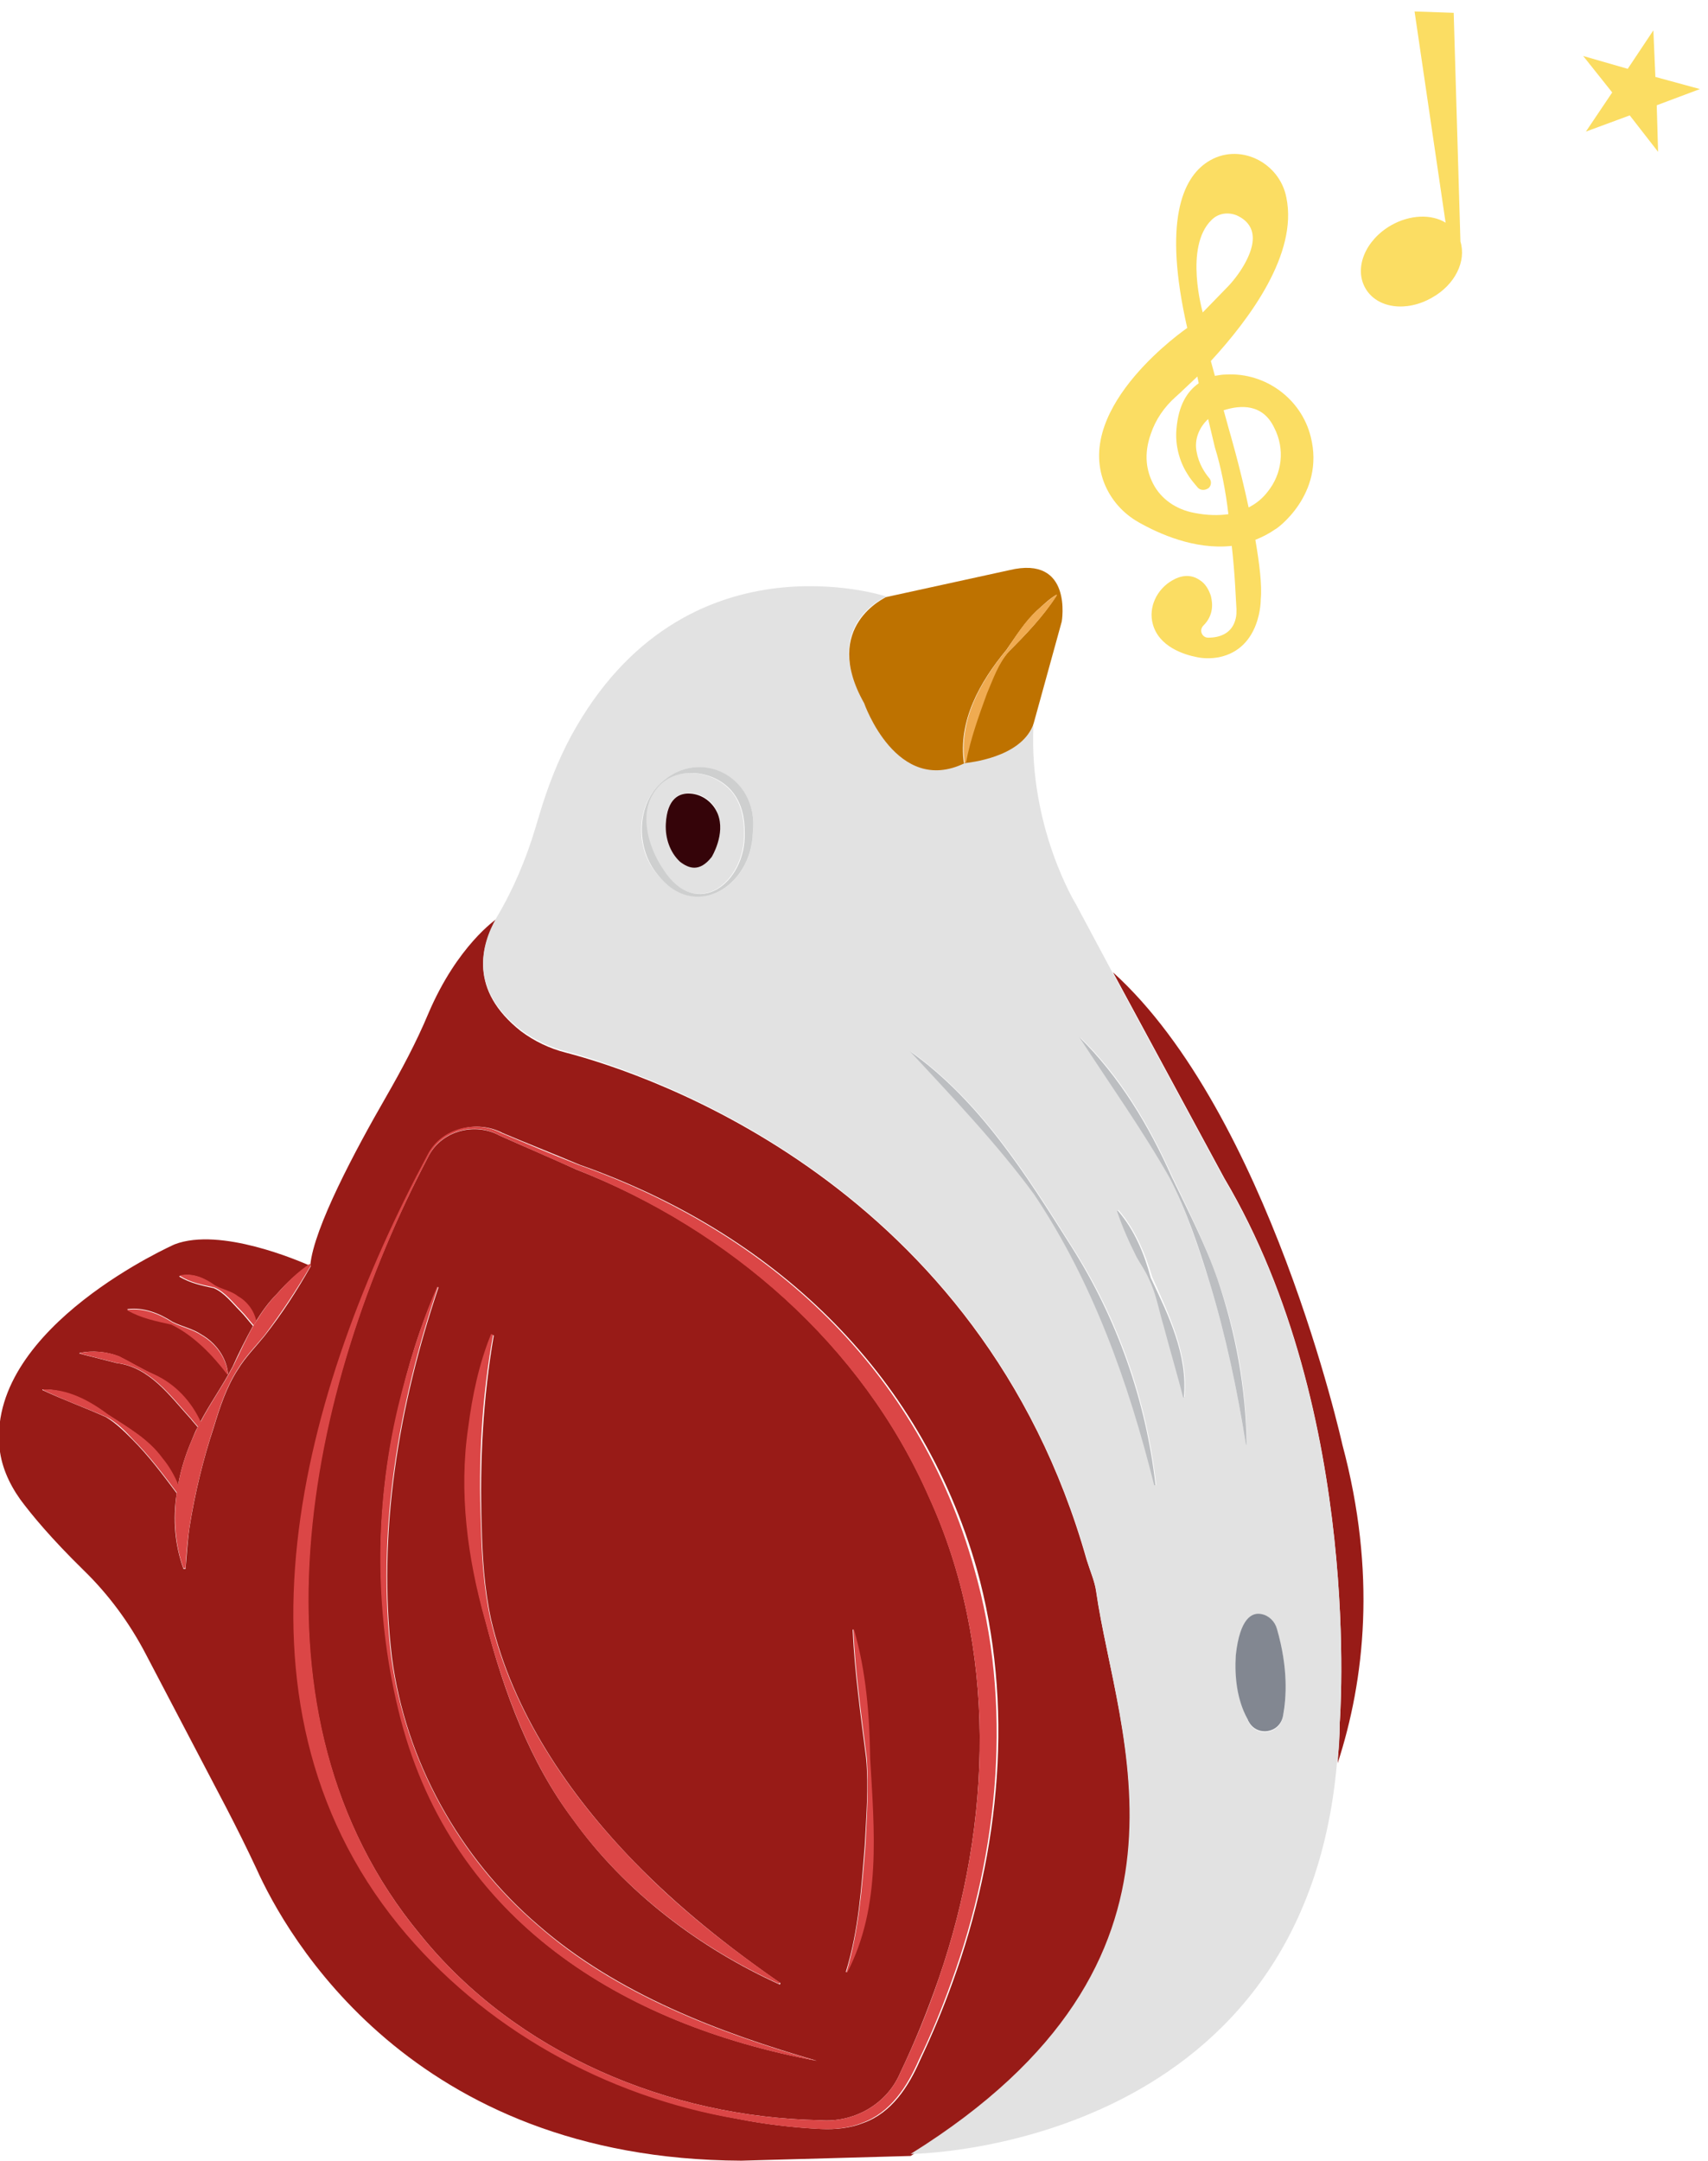 <?xml version="1.0" encoding="utf-8"?>
<!-- Generator: Adobe Illustrator 27.6.1, SVG Export Plug-In . SVG Version: 6.00 Build 0)  -->
<svg version="1.1" id="Layer_1" xmlns="http://www.w3.org/2000/svg" xmlns:xlink="http://www.w3.org/1999/xlink" x="0px" y="0px"
	 viewBox="0 0 253.2 320.2" style="enable-background:new 0 0 253.2 320.2;" xml:space="preserve">
<style type="text/css">
	.st0{fill:#981B17;}
	.st1{fill:#E2E2E2;}
	.st2{fill:#BE7200;}
	.st3{fill:#350409;}
	.st4{fill:#CECFCF;}
	.st5{fill:#828791;}
	.st6{fill:#DB4646;}
	.st7{fill:#BCBEC1;}
	.st8{fill:#F0AB51;}
	.st9{fill:#FBDD63;}
</style>
<g>
	<path class="st0" d="M85.4,173.3c-3.7-1.7-7.5-3.3-11.3-5c-3.6-2-8.5-0.8-10.5,2.9c-18.3,34.6-28.4,82.8-1.3,115.5
		c14.2,17.6,36.9,27.1,59.3,27.5c4.9,0.4,9.8-2.3,11.8-6.9c2.2-4.6,4.1-9.3,5.8-14.2c7.9-22.9,8.7-49-1.5-71.3
		C127.8,199.3,108.2,182.2,85.4,173.3z M69.5,211.7c0.6-4.7,1.6-9.5,3.4-13.9c0,0,0.3,0.1,0.3,0.1c-1.6,9.3-2.1,18.7-1.8,28.1
		c0.1,4.7,0.4,9.4,1.4,14c3.2,13.7,11.5,25.9,21.2,35.9c6.5,6.7,13.9,12.6,21.7,18l-0.1,0.2c-11.9-5.4-22.9-13.7-30.6-24.4
		c-6.5-8.6-10.3-19-13-29.4C69.4,230.9,68.1,221.2,69.5,211.7z M59.5,254.8c-3.9-15.1-4.1-31.2-0.4-46.3c1.4-6.1,3.2-12.1,5.8-17.8
		c0,0,0.1,0.1,0.1,0.1c-5.9,17.5-9.1,36.4-6.9,54.8c2,15.3,10,29.7,21.7,39.7c11.7,10.2,26.8,15.9,41.3,20.1
		C92.2,300,67.3,284.6,59.5,254.8z M125.5,292.3c0,0-0.1-0.1-0.1-0.1c1.9-6.2,2.3-12.5,2.8-18.8c0.2-4.2,0.6-8.5,0.2-12.8
		c-0.8-6.4-1.7-12.7-2-19.1c0,0,0.1,0,0.1,0c1.8,6.2,2.2,12.7,2.3,19.1C129.5,271.2,130.6,282.5,125.5,292.3z"/>
	<path class="st0" d="M162.5,235.9c-0.2-1.6-0.9-3.1-1.4-4.7c-15.7-55.6-64.9-72-77.2-75.2c-2.4-0.6-4.7-1.7-6.7-3.2
		c-7.7-6.1-5.9-12.6-3.6-16.6c0,0-5.8,3.9-10.1,14c-1.8,4.3-4,8.4-6.3,12.4c-4.5,7.8-10.7,19.4-11.2,24.9l0.1,0.1
		c-2.1,3.7-4.3,7.1-6.9,10.4c-1.3,1.6-2.8,3.1-3.9,4.9c-1.7,2.6-2.7,5.6-3.6,8.6c-1.6,4.8-2.8,9.8-3.6,14.8c-0.3,2-0.4,4.1-0.6,6.2
		l-0.3,0c-1.3-3.6-1.6-7.4-1-11.2c-2.1-2.8-4.1-5.5-6.6-8c-1.2-1.2-2.4-2.4-3.9-3.3c-3.1-1.4-6.2-2.5-9.4-4c0,0,0-0.1,0-0.1
		c3.5,0,6.8,1.6,9.6,3.7c2.9,1.9,6,3.6,8.1,6.5c1,1.2,1.7,2.6,2.4,4c0.4-2.3,1.1-4.5,2-6.6c0.3-0.7,0.5-1.3,0.9-2
		c-0.3-0.4-0.7-0.8-1-1.2c-3.1-3.4-6.1-7.7-11-8.3c0,0-5.5-1.4-5.5-1.4l0-0.1c1.9-0.4,4-0.2,5.8,0.5c1.8,0.9,3.4,1.9,5.2,2.7
		c3,1.4,5.5,4.1,6.8,7.2c1.5-2.9,3.4-5.5,4.9-8.4c0.9-2,1.9-4,3-6c-0.7-0.8-1.2-1.5-1.9-2.2c-1.2-1.2-2.3-2.7-3.9-3.4
		c-1.8-0.4-3.4-0.7-5.1-1.7c0,0,0-0.1,0-0.1c1.9-0.5,3.7,0.3,5.2,1.5c1.1,0.6,2.4,0.8,3.4,1.6c1.3,0.8,2.3,2.2,2.7,3.7
		c0.9-1.5,1.9-2.9,3.2-4.2c1.4-1.6,2.9-3,4.7-4.2c-1.4-0.6-13.1-5.7-19.9-3.1c0,0-27.4,12.1-26,29.8c0.2,2.9,1.4,5.6,3.1,8
		c1.7,2.3,4.6,5.8,9.4,10.5c3.7,3.6,6.8,7.8,9.2,12.4l12,22.9c1.5,2.9,3,5.9,4.4,8.9c4.4,9.8,22.9,43.1,71.9,43.3l25.1-0.7
		C181.2,290.7,165.6,257.4,162.5,235.9z M18.9,194c2.4-0.3,4.7,0.6,6.7,1.9c1.4,0.7,3,1,4.3,1.9c2.1,1.2,3.7,3.4,3.9,5.8l-0.1,0
		c-2.2-2.9-5-5.8-8.3-7.4c-2.3-0.5-4.4-1-6.5-2.1C18.9,194.2,18.9,194,18.9,194z M141.2,293.8c-1.4,3.9-3,7.7-4.8,11.5
		c-1.7,3.9-4.2,7.8-8.4,9.3c-2,0.8-4.2,1-6.3,0.9c-4.1-0.2-8.3-0.7-12.3-1.5c-19.4-3.4-37.6-13.4-50.1-28.7
		c-27.3-33.6-14.3-79.6,4.3-114.2c2-3.9,7.1-5.2,10.9-3.2c3.8,1.6,7.6,3.1,11.4,4.7c28.4,10,50.5,30.4,58.9,59.9
		C150.4,252.5,148.3,274.3,141.2,293.8z"/>
	<path class="st0" d="M198.6,255.4c0,2-0.2,4-0.3,5.9c4-12.3,5.8-28.2,0.7-47.2c0,0-10.9-49.1-34-70l16.5,30.5
		C202.2,209.5,198.6,255.4,198.6,255.4z"/>
	<path class="st1" d="M110.3,123.4c0-2.1-0.4-4.2-1.7-5.9c-2.6-3.3-8.3-4.2-11.2-0.8c-3,3.4-1.5,8.7,0.8,12.1
		C103.2,136.5,110.5,130.8,110.3,123.4z M98.7,122c0.2-3.8,2-4.5,3.6-4.5c1.8,0.1,3.5,1.3,4.1,3c1.2,3.1-0.9,6.4-0.9,6.4
		c-1.8,2.3-3.5,1.7-4.7,0.6C99.3,126.2,98.6,124.1,98.7,122z"/>
	<path class="st1" d="M198.6,255.4c0,0,3.6-45.9-17.2-80.8l-16.5-30.5l-5.4-10.1c0,0-7-11.3-6.3-26.5c-2,4.7-9.4,5.4-10.1,5.5
		c0,0,0,0,0,0c0,0,0,0-0.1,0c-10.1,5-14.9-8.9-14.9-8.9c-6.6-11.5,3.3-15.7,3.3-15.7s-30-9.9-46.7,20.6c-2,3.7-3.5,7.6-4.7,11.6
		l-0.6,2c-1.4,4.7-3.3,9.2-5.8,13.4c-2.3,4-4.1,10.6,3.6,16.6c2,1.5,4.3,2.6,6.7,3.2c12.2,3.3,61.4,19.6,77.2,75.2
		c0.4,1.6,1.1,3.1,1.4,4.7c3,21.6,18.6,54.8-27.5,83.5c0,0,58.2-0.3,63.2-58C198.5,259.4,198.6,257.5,198.6,255.4z M187,239.3
		c1.1,0.2,2,1.1,2.3,2.2c1.7,5.8,1.4,10.2,0.9,12.9c-0.5,2.6-3.9,3.1-5.1,0.8c-0.1-0.1-0.1-0.3-0.2-0.4c-1.4-2.9-1.9-6.1-1.6-9.3
		C183.8,239.9,185.6,239,187,239.3z M180.5,189.6c2.8,7.8,4.3,16.2,4.3,24.5c0,0-0.1,0-0.1,0c-1.3-8.2-3-16.2-5.4-24.1
		c-1.7-5.2-3.4-10.6-5.9-15.4c-4-7.2-9-14.1-13.3-20.9c6,5.8,10.3,13.1,13.7,20.7C176.2,179.4,178.7,184.4,180.5,189.6z M175.6,207
		c0,0-0.1,0-0.1,0c-0.9-3.5-2-7.1-2.9-10.6c-0.7-2.3-1.2-4.8-2.2-7c-0.4-1-1.3-2.3-1.8-3.2c-1.1-2.2-2.1-4.4-2.9-6.8l0.1-0.1
		c2.5,2.9,3.9,6.3,5,9.9C173.3,194.9,176.2,200.7,175.6,207z M97.4,116.6c5.8-6.3,15.2-1.6,14.2,6.8c-0.2,8-8.6,13.3-14.3,6
		C94.3,125.8,94.3,120,97.4,116.6z M153.4,177c-5.5-7.5-12.3-14.5-18.4-21.2c10.4,7.4,17.2,18.3,23.9,28.9
		c6.8,10.6,11.1,22.8,12.5,35.4c0,0-0.1,0-0.1,0C167.4,205,162,190,153.4,177z"/>
	<path class="st2" d="M128.1,104.2c0,0,4.8,13.8,14.9,8.9c0,0-0.1,0-0.1,0c-0.9-6.3,2.4-12.1,6.3-16.8c1.4-2,2.7-4.1,4.5-5.8
		c0.9-0.8,1.8-1.7,2.8-2.3l0.1,0.1c-2,3.1-4.5,5.7-7.1,8.3c-1.6,1.8-2.4,4.1-3.4,6.3c-1.3,3.3-2.4,6.7-3.1,10.2
		c0.7-0.1,8.1-0.8,10.1-5.5c0.1-0.3,0.2-0.6,0.3-1l4-14.5c0,0,1.7-9.9-7.8-7.6l-18.3,4C131.5,88.5,121.6,92.7,128.1,104.2z"/>
	<path class="st3" d="M105.5,127c0,0,2.1-3.4,0.9-6.4c-0.7-1.7-2.3-2.9-4.1-3c-1.6-0.1-3.4,0.7-3.6,4.5c-0.1,2.1,0.6,4.2,2.1,5.6
		C102.1,128.7,103.7,129.3,105.5,127z"/>
	<path class="st4" d="M111.6,123.4c1-8.5-8.4-13.1-14.2-6.8c-3,3.4-3,9.2,0,12.9C102.9,136.7,111.4,131.4,111.6,123.4z M97.5,116.7
		c2.9-3.4,8.7-2.5,11.2,0.8c1.3,1.7,1.7,3.8,1.7,5.9c0.2,7.5-7.2,13.1-12.1,5.4C96,125.4,94.5,120.1,97.5,116.7z"/>
	<path class="st5" d="M184.9,254.7c0.1,0.1,0.1,0.3,0.2,0.4c1.2,2.3,4.6,1.8,5.1-0.8c0.5-2.7,0.8-7-0.9-12.9c-0.3-1.1-1.2-2-2.3-2.2
		c-1.4-0.3-3.2,0.6-3.8,6.1C183,248.6,183.4,251.9,184.9,254.7z"/>
	<path class="st6" d="M85.7,172.6c-3.8-1.5-7.6-3.1-11.4-4.7c-3.8-2-8.9-0.7-10.9,3.2c-18.5,34.6-31.6,80.6-4.3,114.2
		c12.5,15.3,30.7,25.4,50.1,28.7c4.1,0.8,8.2,1.3,12.3,1.5c2.1,0.1,4.4-0.1,6.3-0.9c4.2-1.5,6.7-5.4,8.4-9.3
		c1.8-3.7,3.4-7.6,4.8-11.5c7.1-19.5,9.2-41.3,3.4-61.4C136.2,203,114.1,182.6,85.7,172.6z M139.2,293.1c-1.6,4.8-3.6,9.6-5.8,14.2
		c-2,4.6-6.9,7.3-11.8,6.9c-22.4-0.4-45.1-9.9-59.3-27.5c-27-32.6-16.9-80.9,1.3-115.5c1.9-3.7,6.9-5,10.5-2.9
		c3.8,1.7,7.5,3.3,11.3,5c22.7,9,42.4,26,52.3,48.6C147.9,244.1,147.1,270.2,139.2,293.1z"/>
	<path class="st6" d="M58,245.6c-2.2-18.5,1-37.3,6.9-54.8c0,0-0.1-0.1-0.1-0.1c-2.5,5.7-4.3,11.7-5.8,17.8
		c-3.6,15.2-3.5,31.3,0.4,46.3c7.8,29.8,32.7,45.2,61.6,50.6c-14.6-4.2-29.7-9.9-41.3-20.1C68,275.3,60.1,260.9,58,245.6z"/>
	<path class="st6" d="M84.9,269.6c7.7,10.7,18.7,19,30.6,24.4l0.1-0.2c-7.8-5.4-15.2-11.2-21.7-18c-9.7-10-18-22.2-21.2-35.9
		c-1-4.6-1.3-9.4-1.4-14c-0.4-9.4,0.1-18.7,1.8-28.1c0,0-0.3-0.1-0.3-0.1c-1.8,4.4-2.8,9.2-3.4,13.9c-1.4,9.5-0.1,19.3,2.5,28.5
		C74.7,250.5,78.4,260.9,84.9,269.6z"/>
	<path class="st6" d="M126.6,241.5c0,0-0.1,0-0.1,0c0.3,6.4,1.2,12.7,2,19.1c0.3,4.3,0,8.5-0.2,12.8c-0.5,6.4-1,12.7-2.8,18.8
		c0,0,0.1,0.1,0.1,0.1c5.1-9.8,4-21.1,3.4-31.7C128.9,254.1,128.4,247.7,126.6,241.5z"/>
	<path class="st6" d="M35.3,192.1c-1-0.8-2.3-1-3.4-1.6c-1.5-1.1-3.3-1.9-5.2-1.5c0,0,0,0.1,0,0.1c1.6,1,3.3,1.3,5.1,1.7
		c1.6,0.7,2.7,2.2,3.9,3.4c0.7,0.7,1.2,1.4,1.9,2.2c0.1-0.2,0.3-0.4,0.4-0.6C37.7,194.3,36.7,192.9,35.3,192.1z"/>
	<path class="st6" d="M33.7,203.7l0.1,0c-0.2-2.4-1.8-4.6-3.9-5.8c-1.3-0.9-2.9-1.2-4.3-1.9c-2-1.3-4.3-2.2-6.7-1.9c0,0,0,0.1,0,0.1
		c2.1,1.2,4.3,1.6,6.5,2.1C28.7,197.9,31.5,200.8,33.7,203.7z"/>
	<path class="st6" d="M22.9,203.7c-1.8-0.8-3.4-1.8-5.2-2.7c-1.8-0.7-3.9-0.9-5.8-0.5l0,0.1c0,0,5.5,1.4,5.5,1.4
		c4.9,0.6,7.9,4.9,11,8.3c0.3,0.4,0.7,0.8,1,1.2c0.1-0.2,0.2-0.5,0.4-0.7C28.4,207.7,26,205.1,22.9,203.7z"/>
	<path class="st6" d="M24.1,216.1c-2.1-2.9-5.2-4.6-8.1-6.5c-2.8-2.1-6-3.8-9.6-3.7c0,0,0,0.1,0,0.1c3.1,1.5,6.2,2.6,9.4,4
		c1.5,0.8,2.7,2,3.9,3.3c2.5,2.5,4.5,5.2,6.6,8c0.1-0.4,0.1-0.7,0.2-1.1C25.9,218.7,25.1,217.3,24.1,216.1z"/>
	<path class="st6" d="M41.2,191.6c-1.3,1.3-2.3,2.7-3.2,4.2c-0.1,0.2-0.3,0.4-0.4,0.6c-1.1,1.9-2,4-3,6c-1.5,2.9-3.4,5.5-4.9,8.4
		c-0.1,0.2-0.2,0.5-0.4,0.7c-0.3,0.6-0.6,1.3-0.9,2c-0.9,2.1-1.6,4.3-2,6.6c-0.1,0.4-0.1,0.7-0.2,1.1c-0.5,3.8-0.3,7.6,1,11.2l0.3,0
		c0.1-2.1,0.3-4.2,0.6-6.2c0.8-5,2-9.9,3.6-14.8c0.9-3,1.9-6,3.6-8.6c1.1-1.8,2.6-3.3,3.9-4.9c2.5-3.3,4.8-6.8,6.9-10.4l-0.1-0.1
		l-0.1-0.1c0,0,0,0,0,0C44.1,188.5,42.6,190,41.2,191.6z"/>
	<path class="st7" d="M171.3,220.1c-1.4-12.5-5.7-24.7-12.5-35.4c-6.7-10.6-13.5-21.5-23.9-28.9c6.2,6.7,12.9,13.7,18.4,21.2
		c8.7,13,14,27.9,17.8,43.1C171.2,220.1,171.3,220.1,171.3,220.1z"/>
	<path class="st7" d="M173.4,174.6c2.5,4.8,4.3,10.2,5.9,15.4c2.4,7.9,4.1,15.9,5.4,24.1c0,0,0.1,0,0.1,0
		c-0.1-8.3-1.6-16.6-4.3-24.5c-1.8-5.2-4.4-10.2-6.8-15.2c-3.4-7.6-7.7-14.8-13.7-20.7C164.4,160.5,169.4,167.5,173.4,174.6z"/>
	<path class="st7" d="M165.7,179.4l-0.1,0.1c0.8,2.4,1.8,4.6,2.9,6.8c0.5,0.9,1.4,2.2,1.8,3.2c1.1,2.2,1.5,4.7,2.2,7
		c0.9,3.4,2,7.1,2.9,10.6c0,0,0.1,0,0.1,0c0.6-6.4-2.3-12.2-4.9-17.7C169.6,185.7,168.2,182.3,165.7,179.4z"/>
	<path class="st8" d="M149.6,96.5c2.6-2.6,5.1-5.2,7.1-8.3l-0.1-0.1c-1,0.7-1.9,1.5-2.8,2.3c-1.8,1.6-3.1,3.7-4.5,5.8
		c-3.9,4.7-7.2,10.5-6.3,16.8c0,0,0,0,0.1,0s0.1,0,0.1,0c0,0,0,0,0,0c0.7-3.6,1.9-6.9,3.1-10.2C147.2,100.7,148,98.3,149.6,96.5z"/>
</g>
<g>
	<path class="st9" d="M194.3,64.7c-1.4-5.6-6.7-9.5-12.5-9.2c-0.6,0-1.1,0.1-1.7,0.2l-0.6-2.2c5.8-6.3,12.9-15.9,11.2-24.2
		C189.7,24,183.6,21,179,24c-3.7,2.4-6.6,8.8-3,24.6c0,0-16.8,11.5-12.3,23c1,2.5,2.8,4.5,5.1,5.8c3,1.7,8.3,4.1,13.8,3.5
		c0.5,4.4,0.6,8,0.7,9.4c0,0.4,0,0.9-0.1,1.3c-0.5,2.3-2.4,2.9-4.1,2.9c-0.9,0-1.4-1.1-0.7-1.8c1.5-1.5,1.4-3.2,1.1-4.4
		c-0.3-0.9-0.8-1.8-1.6-2.3c-1.4-1-2.9-0.7-4.1,0c-2.3,1.3-3.6,4-2.9,6.5c0.9,3.3,4.5,4.5,6.6,4.9c1,0.2,2.1,0.2,3.2,0
		c6.3-1.3,6.2-8.6,6.2-8.6c0.2-2.1-0.2-5.3-0.8-8.8c1-0.4,2-0.9,3-1.6C189.1,78.5,196.5,73.3,194.3,64.7z M179.6,32.6
		c1-1,2.4-1.2,3.7-0.7c1.8,0.8,3.8,2.7,1.1,7.4c-0.7,1.2-1.6,2.4-2.6,3.4l-3.5,3.6C178.3,46.3,175.5,36.6,179.6,32.6z M170.9,71.6
		c-0.9-1.8-1.4-4.2-0.3-7.3c0.7-2.1,2-4,3.7-5.5c0.8-0.7,1.9-1.8,3.2-3l0.2,1c-1.7,1.2-3,3.2-3.3,6.8c-0.2,2.3,0.4,4.7,1.6,6.6
		c0.4,0.7,1,1.4,1.6,2.1c0.4,0.4,1.1,0.4,1.6,0l0,0c0.4-0.4,0.4-1,0.1-1.4c-0.7-0.8-1.6-2.2-1.9-3.9c-0.4-1.9,0.4-3.7,1.7-4.9l1,4.2
		c0.9,2.9,1.6,6.4,2,9.9c-1.4,0.2-3.1,0.2-5.1-0.2C174.4,75.5,172.1,74,170.9,71.6z M187.9,72.9c-0.7,0.9-1.6,1.7-2.8,2.3
		c-1.3-6.1-2.9-11.5-2.9-11.5l-0.8-2.9c2.5-0.8,5.8-1,7.5,2.6C190.5,66.5,190.1,70.2,187.9,72.9z"/>
</g>
<path class="st9" d="M215.5,1.9l-5.8-0.2l4.6,31.3c-2.1-1.3-5.3-1.2-8.1,0.4c-3.8,2.2-5.5,6.3-3.8,9.3c1.7,3,6.1,3.6,9.9,1.4
	c3.4-1.9,5.1-5.4,4.2-8.3L215.5,1.9z"/>
<polygon class="st9" points="245.1,4.5 245.4,11.4 252,13.2 245.6,15.6 245.8,22.5 241.6,17.1 235.1,19.5 239,13.7 234.7,8.3 
	241.3,10.2 "/>
</svg>
